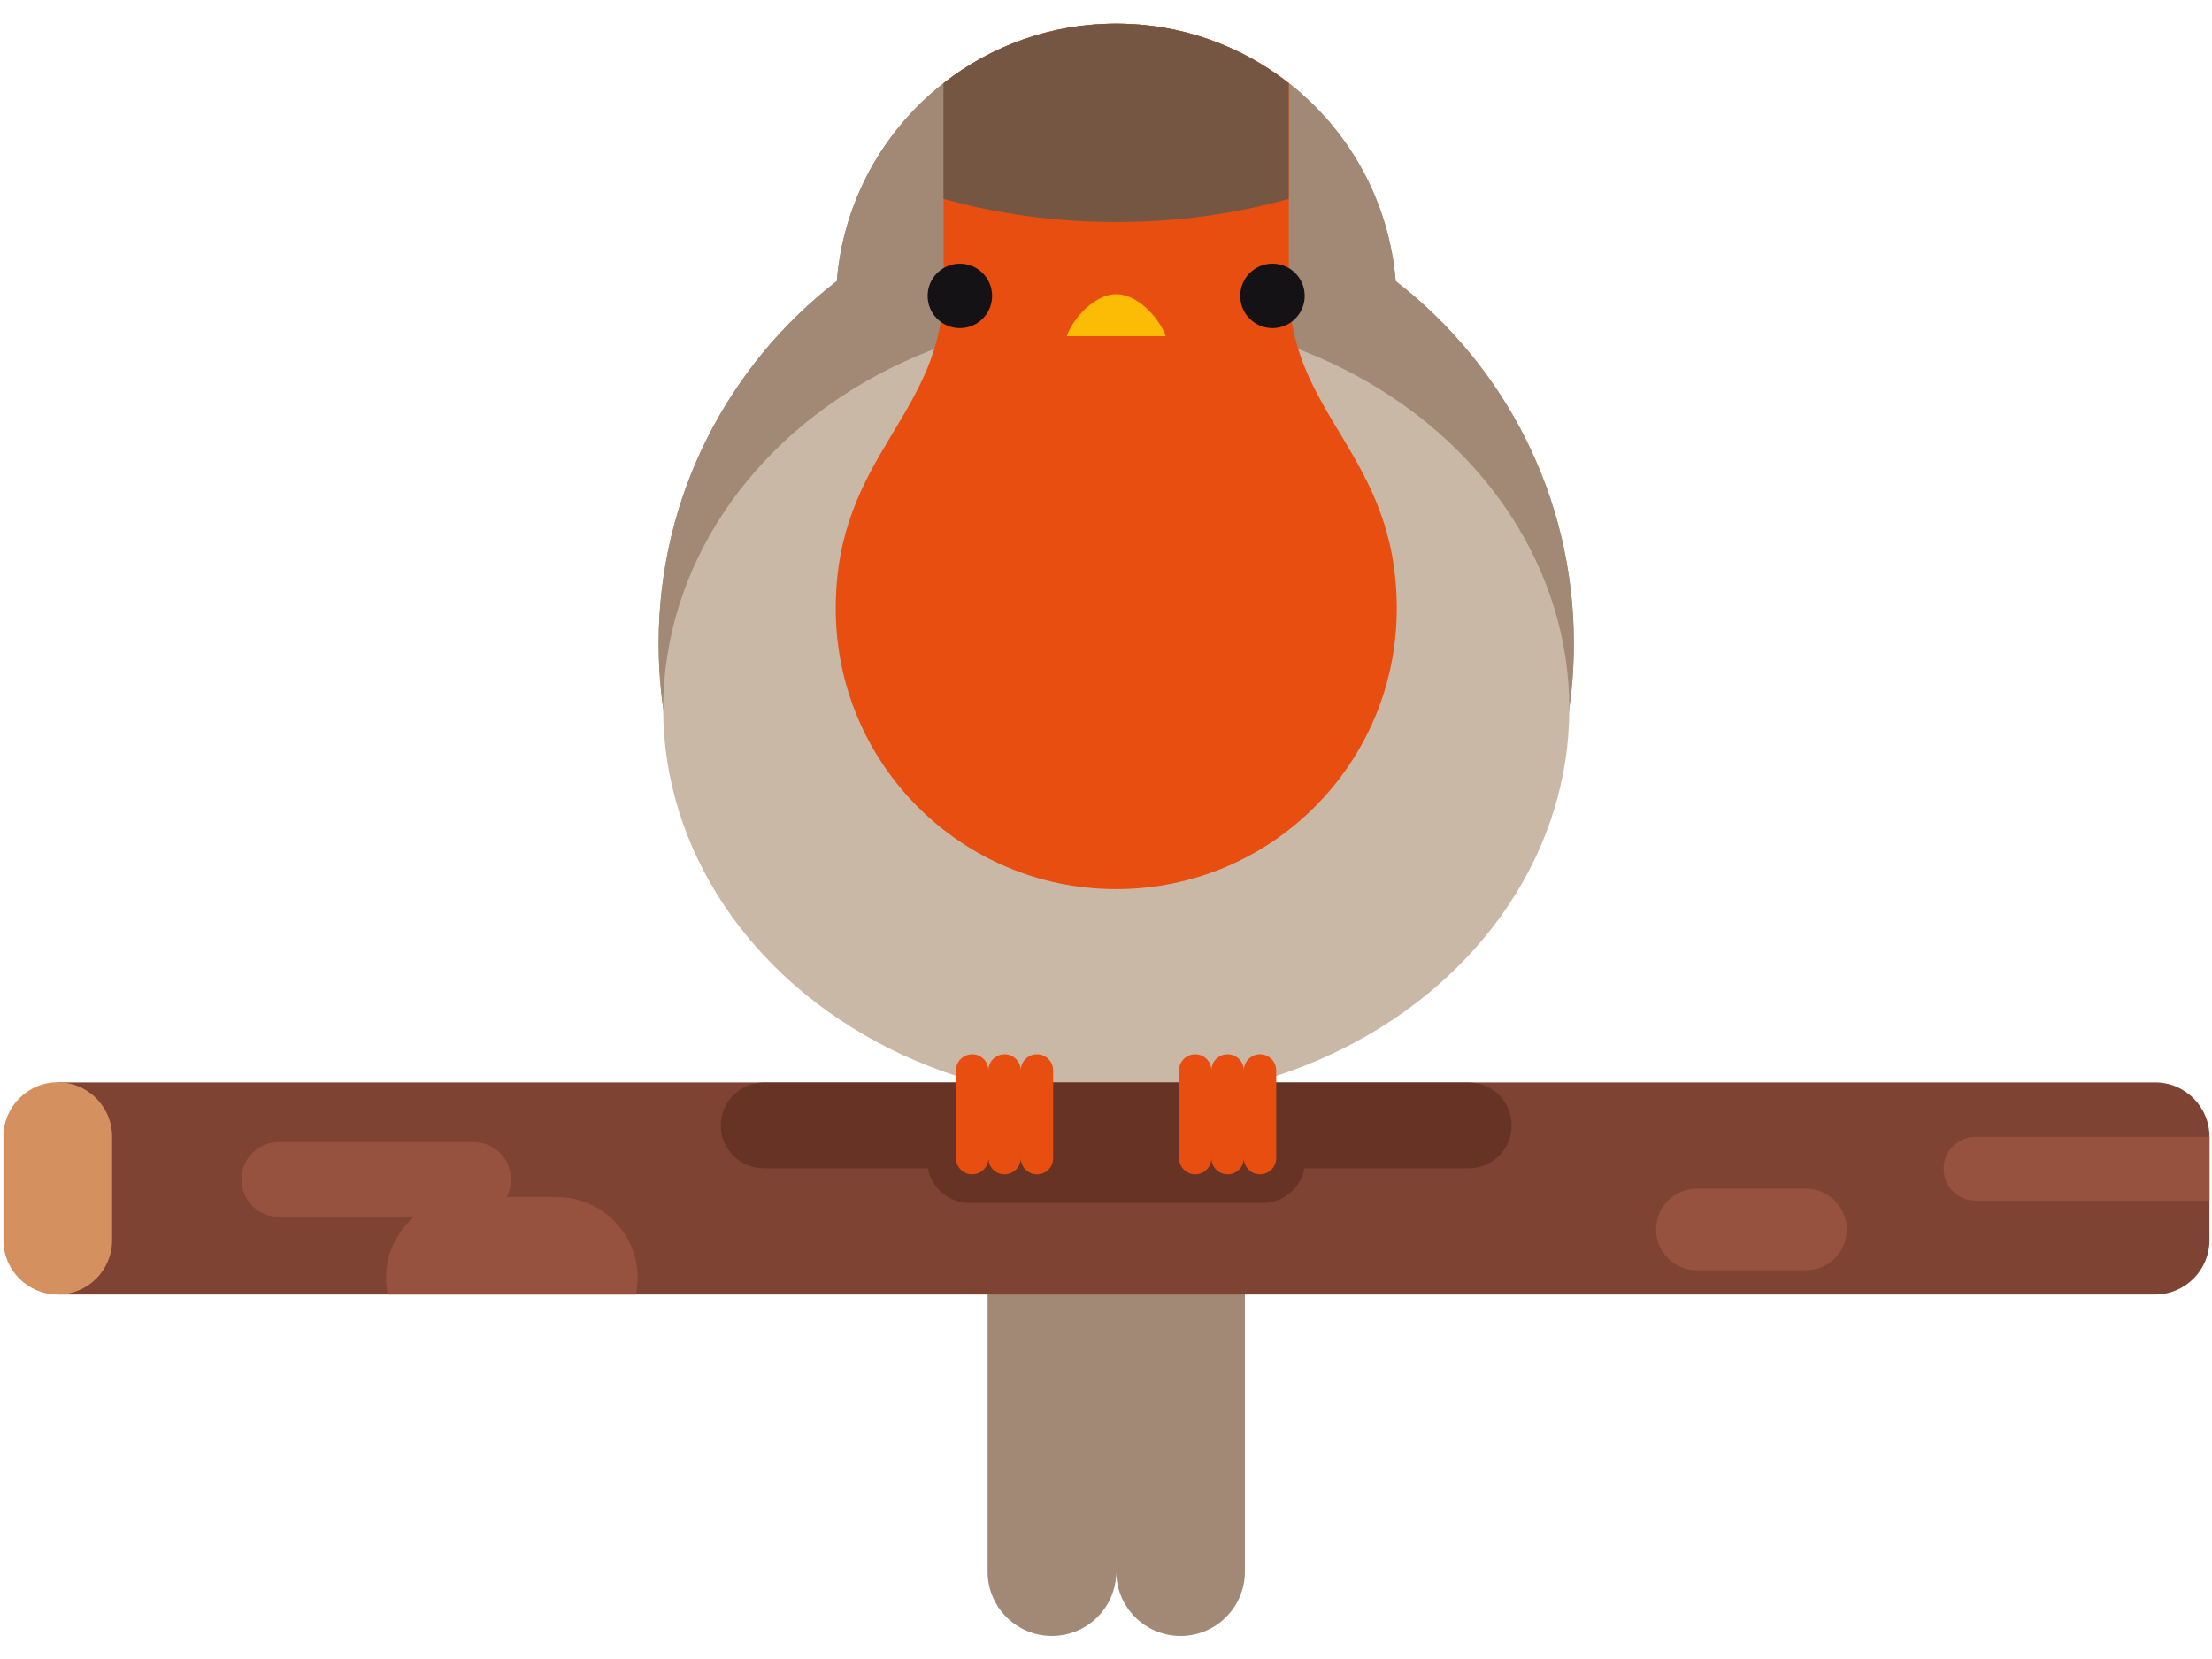 <svg width="800" height="600" xmlns="http://www.w3.org/2000/svg">
 <!-- Created with Method Draw - http://github.com/duopixel/Method-Draw/ -->

 <g>
  <title>background</title>
  <rect fill="none" id="canvas_background" height="602" width="802" y="-1" x="-1"/>
  <g display="none" overflow="visible" y="0" x="0" height="100%" width="100%" id="canvasGrid">
   <rect fill="url(#gridpattern)" stroke-width="0" y="0" x="0" height="100%" width="100%"/>
  </g>
 </g>
 <g>
  <title>Layer 1</title>
  <style type="text/css">.st0{fill:#A28975;}
	.st1{fill:#CAB8A7;}
	.st2{fill:#E84E0F;}
	.st3{fill:#755643;}
	.st4{fill:#151216;}
	.st5{fill:#FCBB05;}
	.st6{fill:#7F4333;}
	.st7{fill:#663325;}
	.st8{fill:#D5905F;}
	.st9{fill:#96523E;}</style>
  <g id="svg_33">
   <g transform="matrix(5.633, 0, 0, 5.633, -2583.35, -1943.05)" id="svg_5">
    <path id="svg_6" d="m530.278,410.578l-8.26,0l0,35.27c0,2.28 1.85,4.13 4.13,4.13c2.28,0 4.13,-1.85 4.13,-4.13c0,2.28 1.85,4.13 4.13,4.13l0,0c2.28,0 4.13,-1.85 4.13,-4.13l0,-35.27l-8.26,0z" class="st0"/>
    <path id="svg_7" d="m548.218,362.988c-0.75,-9.25 -8.5,-16.53 -17.94,-16.53c-9.45,0 -17.19,7.28 -17.94,16.53c-6.96,5.37 -11.44,13.8 -11.44,23.27c0,16.23 13.16,29.38 29.38,29.38s29.38,-13.16 29.38,-29.38c0,-9.47 -4.48,-17.89 -11.44,-23.27z" class="st0"/>
    <path id="svg_8" d="m548.218,362.988c-0.75,-9.25 -8.5,-16.53 -17.94,-16.53c-9.45,0 -17.19,7.28 -17.94,16.53c-6.96,5.37 -11.44,13.8 -11.44,23.27c0,16.23 13.16,29.38 29.38,29.38s29.38,-13.16 29.38,-29.38c0,-9.47 -4.48,-17.89 -11.44,-23.27z" class="st0"/>
    <g id="svg_9">
     <ellipse id="svg_10" ry="25.21" rx="29.09" cy="390.438" cx="530.278" class="st1"/>
    </g>
    <g id="svg_11">
     <path id="svg_12" d="m512.268,384.018c0,9.95 8.06,18.01 18.01,18.01c9.95,0 18.01,-8.06 18.01,-18.01s-6.93,-12.35 -6.93,-20.72l0,-13.02c-3.05,-2.39 -6.9,-3.82 -11.08,-3.82c-4.18,0 -8.02,1.43 -11.08,3.82l0,13.02c0,8.37 -6.93,10.78 -6.93,20.72z" class="st2"/>
    </g>
    <g id="svg_13">
     <path id="svg_14" d="m541.348,357.708l0,-7.43c-3.05,-2.39 -6.9,-3.82 -11.08,-3.82c-4.18,0 -8.02,1.43 -11.08,3.82l0,7.43c3.42,0.96 7.16,1.49 11.08,1.49c3.93,0 7.67,-0.53 11.08,-1.49z" class="st3"/>
    </g>
    <g id="svg_15">
     <circle id="svg_16" r="2.07" cy="363.938" cx="520.238" class="st4"/>
     <circle id="svg_17" r="2.07" cy="363.938" cx="540.308" class="st4"/>
    </g>
    <path id="svg_18" d="m530.278,363.828c-1.37,0 -2.78,1.53 -3.18,2.7l3.18,0l3.18,0c-0.41,-1.17 -1.81,-2.7 -3.18,-2.7z" class="st5"/>
    <g id="svg_19">
     <path id="svg_20" d="m596.978,414.438l-134.66,0l0,13.62l134.66,0c1.92,0 3.49,-1.56 3.49,-3.49l0,-6.65c0,-1.92 -1.56,-3.48 -3.49,-3.48z" class="st6"/>
     <path id="svg_21" d="m552.918,419.948l-45.28,0c-1.52,0 -2.75,-1.23 -2.75,-2.75l0,0c0,-1.52 1.23,-2.75 2.75,-2.75l45.28,0c1.52,0 2.75,1.23 2.75,2.75l0,0c0,1.51 -1.23,2.75 -2.75,2.75z" class="st7"/>
     <path id="svg_22" d="m539.668,422.178l-18.79,0c-1.52,0 -2.75,-1.23 -2.75,-2.75l0,0c0,-1.52 1.23,-2.75 2.75,-2.75l18.79,0c1.52,0 2.75,1.23 2.75,2.75l0,0c0,1.52 -1.23,2.75 -2.75,2.75z" class="st7"/>
     <path id="svg_23" d="m462.318,428.058l0,0c-1.92,0 -3.49,-1.56 -3.49,-3.49l0,-6.65c0,-1.92 1.56,-3.49 3.49,-3.49l0,0c1.92,0 3.49,1.56 3.49,3.49l0,6.65c0,1.93 -1.56,3.49 -3.49,3.49z" class="st8"/>
     <path id="svg_24" d="m489.018,423.068l-12.51,0c-1.33,0 -2.4,-1.08 -2.4,-2.4l0,0c0,-1.33 1.08,-2.4 2.4,-2.4l12.51,0c1.33,0 2.4,1.08 2.4,2.4l0,0c0,1.32 -1.07,2.4 -2.4,2.4z" class="st9"/>
     <g id="svg_25">
      <path id="svg_26" d="m499.548,426.988c0,-2.86 -2.32,-5.19 -5.19,-5.19l-5.77,0c-2.86,0 -5.19,2.32 -5.19,5.19l0,0c0,0.37 0.04,0.72 0.11,1.07l15.92,0c0.08,-0.35 0.12,-0.7 0.12,-1.07l0,0z" class="st9"/>
     </g>
     <g id="svg_27">
      <path id="svg_28" d="m600.468,417.928l-15.02,0c-1.13,0 -2.05,0.92 -2.05,2.05c0,1.13 0.92,2.05 2.05,2.05l15.02,0l0,-4.1z" class="st9"/>
     </g>
     <path id="svg_29" d="m574.558,426.498l-7,0c-1.45,0 -2.62,-1.17 -2.62,-2.62l0,0c0,-1.45 1.17,-2.62 2.62,-2.62l7,0c1.45,0 2.62,1.17 2.62,2.62l0,0c0.01,1.44 -1.17,2.62 -2.62,2.62z" class="st9"/>
    </g>
    <g id="svg_30">
     <path id="svg_31" d="m539.508,412.628c-0.57,0 -1.04,0.46 -1.04,1.04c0,-0.57 -0.46,-1.04 -1.04,-1.04s-1.04,0.46 -1.04,1.04c0,-0.57 -0.46,-1.04 -1.04,-1.04l0,0c-0.57,0 -1.04,0.46 -1.04,1.04l0,5.63c0,0.57 0.46,1.04 1.04,1.04l0,0c0.57,0 1.04,-0.46 1.04,-1.04c0,0.57 0.46,1.04 1.04,1.04s1.04,-0.46 1.04,-1.04c0,0.57 0.46,1.04 1.04,1.04c0.57,0 1.04,-0.46 1.04,-1.04l0,-5.63c0,-0.58 -0.47,-1.04 -1.04,-1.04z" class="st2"/>
    </g>
    <path id="svg_32" d="m525.188,412.628c-0.57,0 -1.04,0.46 -1.04,1.04c0,-0.57 -0.46,-1.04 -1.04,-1.04c-0.57,0 -1.04,0.46 -1.04,1.04c0,-0.57 -0.46,-1.04 -1.04,-1.04l0,0c-0.57,0 -1.04,0.46 -1.04,1.04l0,5.63c0,0.57 0.46,1.04 1.04,1.04l0,0c0.57,0 1.04,-0.46 1.04,-1.04c0,0.57 0.46,1.04 1.04,1.04c0.57,0 1.04,-0.46 1.04,-1.04c0,0.57 0.46,1.04 1.04,1.04s1.04,-0.46 1.04,-1.04l0,-5.63c0,-0.58 -0.47,-1.04 -1.04,-1.04z" class="st2"/>
   </g>
  </g>
 </g>
</svg>